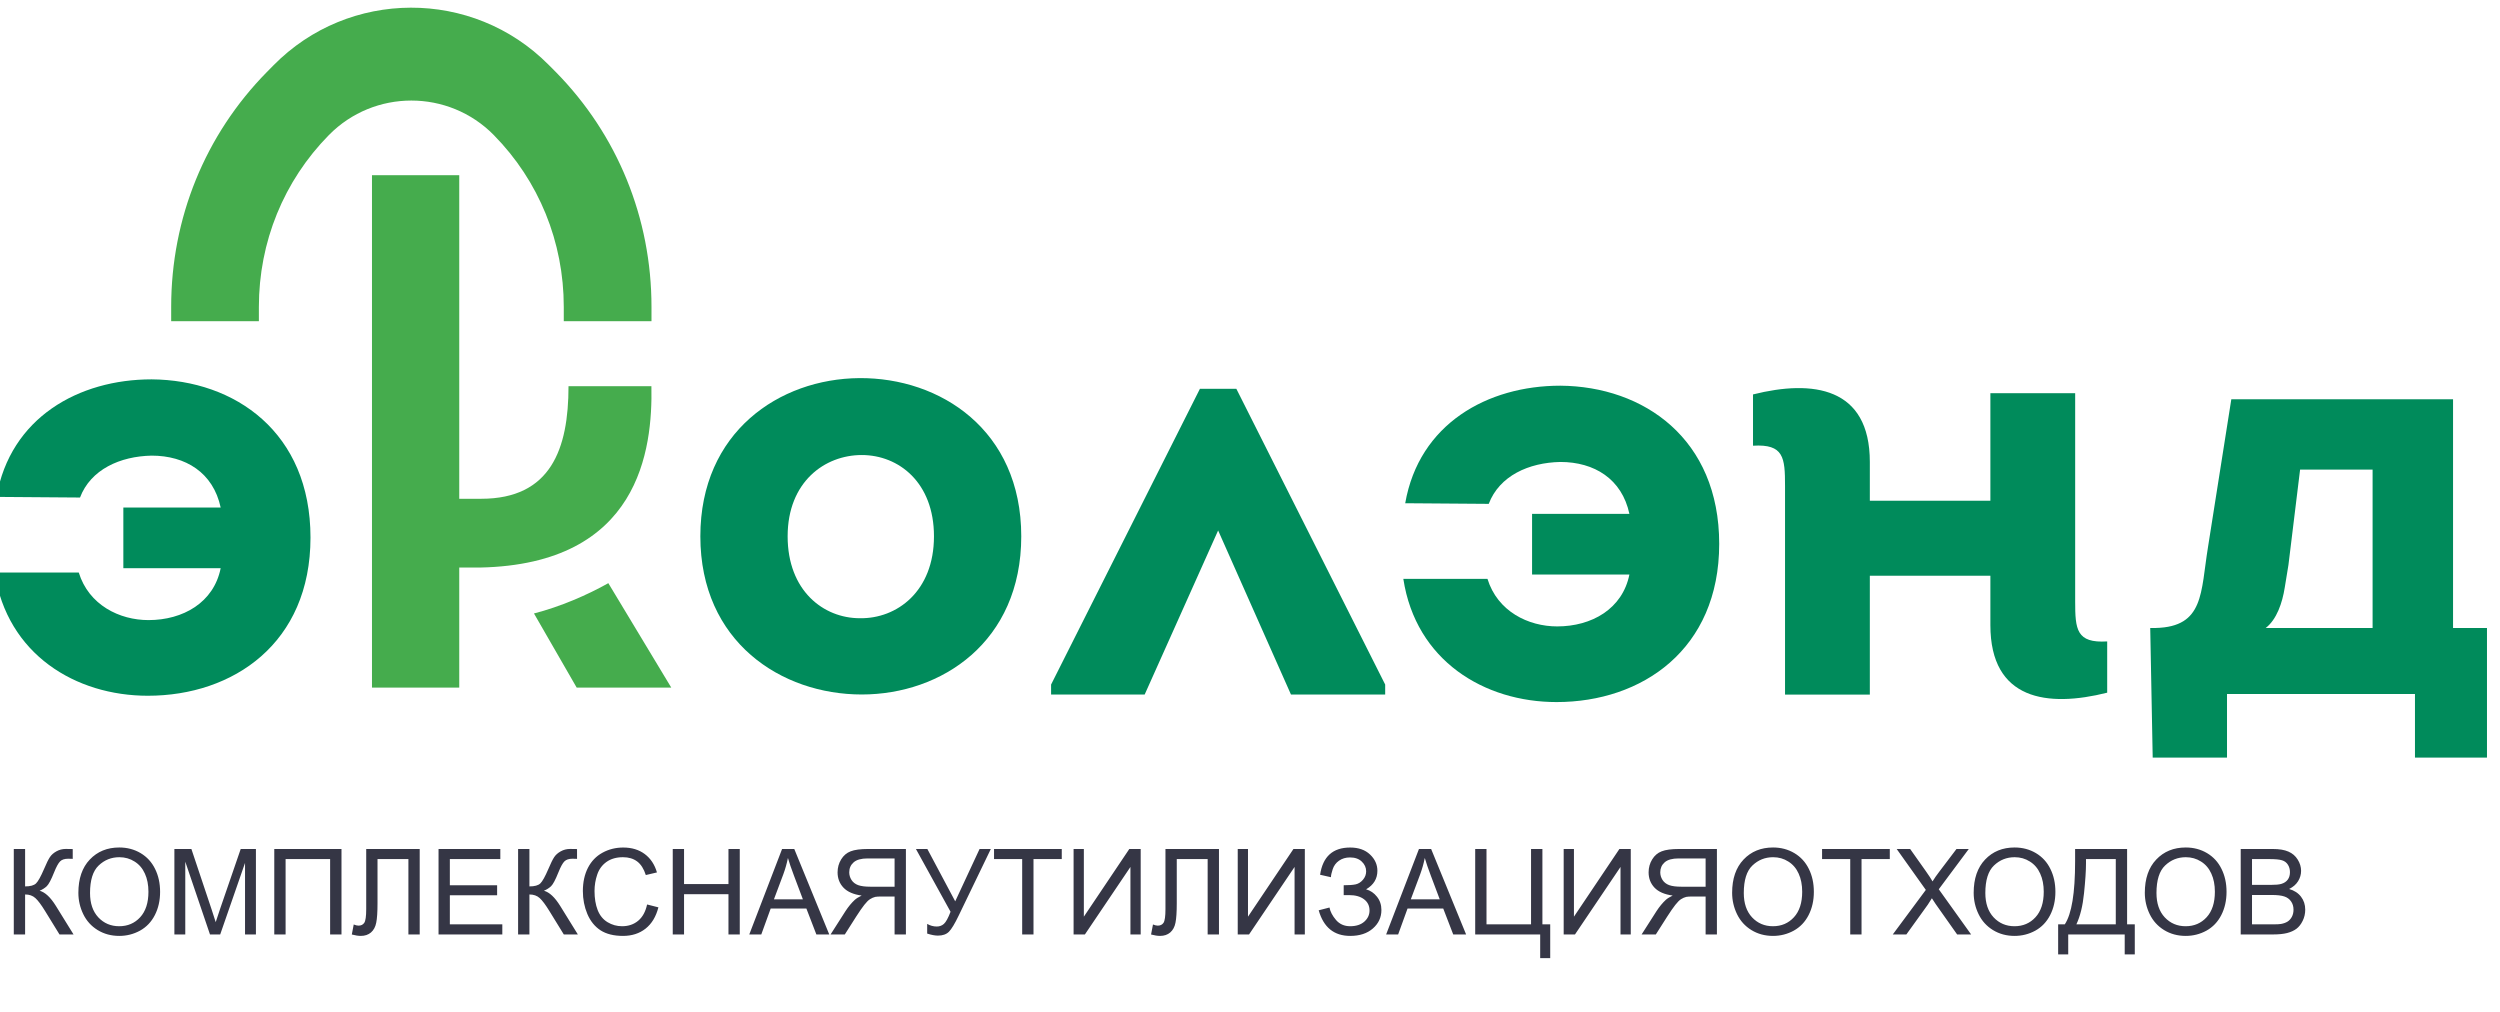 <?xml version="1.0" encoding="UTF-8"?>
<svg xmlns="http://www.w3.org/2000/svg" width="163" height="66" viewBox="0 0 163 66" fill="none">
  <g clip-path="url(#clip0_464_8486)">
    <path fill-rule="evenodd" clip-rule="evenodd" d="M36.239 4.696L35.76 4.215C30.817 -0.757 22.742 -0.735 17.827 4.263L17.4 4.696C13.376 8.785 11.161 14.222 11.161 20.007V20.944H16.879V20.007C16.879 15.776 18.5 11.797 21.443 8.806C24.394 5.806 29.244 5.806 32.196 8.806C35.139 11.797 36.758 15.776 36.758 20.007V20.944H42.477V20.007C42.477 14.222 40.262 8.785 36.239 4.696Z" fill="#45AC4D"></path>
    <path fill-rule="evenodd" clip-rule="evenodd" d="M9.885 29.707C7.837 29.748 5.913 30.605 5.217 32.439L-0.229 32.398C0.673 27.221 5.136 24.734 9.885 24.734C15.33 24.775 20.244 28.2 20.244 35.048C20.244 41.938 15.207 45.363 9.639 45.363C4.931 45.363 0.468 42.672 -0.351 37.331H5.136C5.79 39.452 7.797 40.43 9.68 40.43C11.932 40.43 13.938 39.289 14.388 37.046H8.042V33.091H14.388C13.898 30.808 12.096 29.707 9.885 29.707Z" fill="#008B5B"></path>
    <path fill-rule="evenodd" clip-rule="evenodd" d="M56.063 40.308C58.479 40.349 60.895 38.555 60.895 34.967C60.895 31.461 58.601 29.668 56.186 29.668C53.77 29.668 51.354 31.421 51.354 34.967C51.354 38.515 53.688 40.308 56.063 40.308ZM56.186 45.281C50.945 45.281 45.663 41.857 45.663 34.967C45.663 28.159 50.822 24.694 56.022 24.653C61.304 24.612 66.586 28.036 66.586 34.967C66.586 41.857 61.386 45.281 56.186 45.281Z" fill="#008B5B"></path>
    <path fill-rule="evenodd" clip-rule="evenodd" d="M80.61 25.35L90.314 44.633V45.285H84.172L79.422 34.586L74.632 45.285H68.531V44.633L78.235 25.35H80.61Z" fill="#008B5B"></path>
    <path fill-rule="evenodd" clip-rule="evenodd" d="M101.733 30.12C99.686 30.161 97.762 31.017 97.066 32.852L91.62 32.811C92.521 27.634 96.984 25.147 101.733 25.147C107.179 25.188 112.092 28.612 112.092 35.46C112.092 42.35 107.056 45.775 101.487 45.775C96.779 45.775 92.316 43.084 91.497 37.744H96.984C97.639 39.864 99.645 40.842 101.528 40.842C103.78 40.842 105.787 39.701 106.237 37.458H99.891V33.504H106.237C105.746 31.221 103.945 30.12 101.733 30.12Z" fill="#008B5B"></path>
    <path fill-rule="evenodd" clip-rule="evenodd" d="M135.301 25.636V39.211C135.301 41.045 135.382 41.943 137.389 41.821V45.163C133.499 46.142 129.773 45.653 129.773 40.76V37.54H121.913V45.286H116.384V31.669C116.384 29.835 116.303 28.938 114.296 29.06V25.717C118.187 24.739 121.913 25.228 121.913 30.12V32.648H129.773V25.636H135.301Z" fill="#008B5B"></path>
    <path d="M0.899 55.354H1.637V57.794C1.974 57.794 2.21 57.73 2.347 57.6C2.484 57.469 2.659 57.154 2.872 56.658C3.026 56.293 3.153 56.036 3.252 55.886C3.353 55.734 3.496 55.608 3.681 55.506C3.866 55.403 4.07 55.351 4.293 55.351C4.577 55.351 4.726 55.353 4.742 55.358V55.997C4.716 55.997 4.667 55.995 4.593 55.993C4.512 55.99 4.463 55.989 4.445 55.989C4.209 55.989 4.035 56.046 3.921 56.16C3.804 56.274 3.671 56.517 3.522 56.89C3.334 57.361 3.176 57.659 3.047 57.783C2.917 57.904 2.763 58.002 2.583 58.075C2.943 58.174 3.297 58.506 3.647 59.071L4.795 60.926H3.879L2.948 59.413C2.692 58.995 2.478 58.709 2.305 58.554C2.133 58.397 1.91 58.319 1.637 58.319V60.926H0.899V55.354ZM5.11 58.212C5.11 57.288 5.358 56.564 5.855 56.042C6.352 55.518 6.993 55.256 7.778 55.256C8.292 55.256 8.756 55.379 9.169 55.624C9.582 55.87 9.896 56.213 10.111 56.654C10.329 57.092 10.438 57.59 10.438 58.148C10.438 58.713 10.324 59.218 10.096 59.664C9.868 60.11 9.545 60.448 9.127 60.679C8.709 60.907 8.258 61.021 7.774 61.021C7.25 61.021 6.781 60.894 6.368 60.641C5.955 60.387 5.642 60.042 5.429 59.603C5.217 59.165 5.11 58.701 5.11 58.212ZM5.87 58.224C5.87 58.895 6.05 59.425 6.41 59.812C6.772 60.197 7.226 60.39 7.77 60.39C8.325 60.39 8.781 60.195 9.139 59.805C9.498 59.414 9.678 58.861 9.678 58.144C9.678 57.69 9.601 57.295 9.446 56.958C9.294 56.619 9.07 56.356 8.774 56.172C8.48 55.984 8.149 55.89 7.782 55.89C7.26 55.89 6.81 56.07 6.433 56.43C6.058 56.787 5.87 57.385 5.87 58.224ZM11.37 60.926V55.354H12.479L13.798 59.299C13.919 59.667 14.008 59.941 14.064 60.124C14.127 59.921 14.226 59.623 14.36 59.231L15.694 55.354H16.686V60.926H15.976V56.263L14.357 60.926H13.691L12.08 56.183V60.926H11.37ZM17.883 55.354H22.265V60.926H21.524V56.012H18.621V60.926H17.883V55.354ZM23.877 55.354H27.365V60.926H26.628V56.012H24.614V58.881C24.614 59.464 24.586 59.891 24.53 60.162C24.477 60.433 24.363 60.645 24.188 60.797C24.013 60.946 23.792 61.021 23.523 61.021C23.361 61.021 23.166 60.99 22.938 60.93L23.063 60.276C23.185 60.327 23.289 60.352 23.375 60.352C23.542 60.352 23.668 60.29 23.751 60.166C23.835 60.039 23.877 59.743 23.877 59.276V55.354ZM28.593 60.926V55.354H32.621V56.012H29.33V57.718H32.412V58.372H29.33V60.268H32.751V60.926H28.593ZM33.78 55.354H34.518V57.794C34.855 57.794 35.092 57.73 35.228 57.6C35.365 57.469 35.54 57.154 35.753 56.658C35.907 56.293 36.034 56.036 36.133 55.886C36.234 55.734 36.377 55.608 36.562 55.506C36.747 55.403 36.951 55.351 37.174 55.351C37.458 55.351 37.607 55.353 37.623 55.358V55.997C37.597 55.997 37.548 55.995 37.474 55.993C37.393 55.99 37.344 55.989 37.326 55.989C37.091 55.989 36.916 56.046 36.802 56.16C36.685 56.274 36.552 56.517 36.403 56.89C36.215 57.361 36.057 57.659 35.928 57.783C35.798 57.904 35.644 58.002 35.464 58.075C35.824 58.174 36.178 58.506 36.528 59.071L37.676 60.926H36.76L35.829 59.413C35.573 58.995 35.359 58.709 35.187 58.554C35.014 58.397 34.791 58.319 34.518 58.319V60.926H33.78V55.354ZM42.191 58.972L42.928 59.159C42.773 59.764 42.495 60.227 42.092 60.546C41.692 60.862 41.201 61.021 40.621 61.021C40.021 61.021 39.532 60.899 39.154 60.656C38.779 60.41 38.493 60.056 38.295 59.592C38.1 59.128 38.003 58.63 38.003 58.098C38.003 57.518 38.113 57.013 38.333 56.582C38.556 56.149 38.872 55.821 39.28 55.598C39.69 55.372 40.141 55.259 40.633 55.259C41.19 55.259 41.659 55.401 42.039 55.685C42.419 55.969 42.684 56.368 42.833 56.882L42.107 57.053C41.978 56.648 41.79 56.353 41.545 56.168C41.299 55.983 40.99 55.89 40.617 55.89C40.189 55.89 39.831 55.993 39.542 56.198C39.255 56.403 39.054 56.679 38.938 57.027C38.821 57.371 38.763 57.727 38.763 58.094C38.763 58.568 38.831 58.983 38.968 59.337C39.107 59.689 39.323 59.953 39.614 60.128C39.905 60.303 40.221 60.39 40.56 60.39C40.973 60.39 41.323 60.271 41.609 60.033C41.896 59.794 42.089 59.441 42.191 58.972ZM43.863 60.926V55.354H44.6V57.642H47.496V55.354H48.233V60.926H47.496V58.3H44.6V60.926H43.863ZM48.853 60.926L50.992 55.354H51.787L54.067 60.926H53.227L52.577 59.238H50.248L49.636 60.926H48.853ZM50.46 58.638H52.349L51.768 57.095C51.59 56.626 51.459 56.241 51.373 55.94C51.301 56.297 51.202 56.652 51.072 57.004L50.46 58.638ZM59.065 60.926H58.327V58.452H57.472C57.282 58.452 57.145 58.461 57.062 58.478C56.948 58.506 56.835 58.556 56.724 58.627C56.614 58.697 56.49 58.822 56.351 58.999C56.212 59.176 56.034 59.432 55.819 59.767L55.082 60.926H54.154L55.123 59.409C55.316 59.113 55.52 58.866 55.735 58.668C55.837 58.577 55.985 58.485 56.18 58.391C55.645 58.317 55.25 58.145 54.994 57.874C54.738 57.603 54.61 57.27 54.61 56.875C54.61 56.568 54.688 56.288 54.842 56.035C54.997 55.781 55.203 55.605 55.462 55.506C55.72 55.405 56.098 55.354 56.594 55.354H59.065V60.926ZM58.327 57.813V55.97H56.564C56.151 55.97 55.848 56.055 55.656 56.225C55.465 56.394 55.37 56.611 55.37 56.875C55.37 57.054 55.42 57.222 55.519 57.376C55.617 57.528 55.762 57.64 55.952 57.711C56.142 57.779 56.406 57.813 56.742 57.813H58.327ZM59.718 55.354H60.463L62.28 58.767L63.868 55.354H64.602L62.511 59.687C62.251 60.229 62.036 60.584 61.869 60.751C61.702 60.918 61.463 61.002 61.151 61.002C60.961 61.002 60.728 60.958 60.452 60.869V60.238C60.649 60.352 60.858 60.409 61.079 60.409C61.259 60.409 61.413 60.352 61.542 60.238C61.674 60.121 61.819 59.858 61.976 59.447L59.718 55.354ZM66.646 60.926V56.012H64.811V55.354H69.227V56.012H67.384V60.926H66.646ZM69.998 55.354H70.667V59.767L73.631 55.354H74.373V60.926H73.704V56.525L70.736 60.926H69.998V55.354ZM75.988 55.354H79.477V60.926H78.739V56.012H76.725V58.881C76.725 59.464 76.697 59.891 76.641 60.162C76.588 60.433 76.474 60.645 76.299 60.797C76.124 60.946 75.903 61.021 75.634 61.021C75.472 61.021 75.277 60.99 75.049 60.93L75.174 60.276C75.296 60.327 75.4 60.352 75.486 60.352C75.653 60.352 75.779 60.29 75.862 60.166C75.946 60.039 75.988 59.743 75.988 59.276V55.354ZM80.7 55.354H81.369V59.767L84.333 55.354H85.075V60.926H84.406V56.525L81.438 60.926H80.7V55.354ZM85.979 59.352L86.682 59.17C86.735 59.441 86.877 59.712 87.108 59.983C87.341 60.254 87.649 60.39 88.031 60.39C88.421 60.39 88.729 60.29 88.955 60.09C89.18 59.889 89.293 59.648 89.293 59.364C89.293 59.057 89.174 58.814 88.936 58.634C88.698 58.452 88.373 58.361 87.963 58.361H87.609V57.718C87.949 57.718 88.209 57.699 88.388 57.661C88.568 57.621 88.727 57.521 88.864 57.361C89.003 57.199 89.073 57.015 89.073 56.81C89.073 56.567 88.978 56.355 88.787 56.175C88.6 55.995 88.345 55.905 88.024 55.905C87.742 55.905 87.502 55.976 87.302 56.118C87.104 56.258 86.967 56.444 86.891 56.677C86.815 56.907 86.777 57.08 86.777 57.194L86.07 57.034C86.245 55.851 86.899 55.259 88.031 55.259C88.576 55.259 89.008 55.411 89.327 55.715C89.646 56.017 89.806 56.37 89.806 56.776C89.806 57.295 89.56 57.698 89.069 57.984C89.352 58.063 89.589 58.224 89.779 58.467C89.972 58.708 90.068 58.996 90.068 59.333C90.068 59.812 89.882 60.214 89.51 60.538C89.14 60.86 88.648 61.021 88.035 61.021C86.981 61.021 86.296 60.465 85.979 59.352ZM90.376 60.926L92.516 55.354H93.31L95.59 60.926H94.75L94.1 59.238H91.771L91.159 60.926H90.376ZM91.984 58.638H93.872L93.291 57.095C93.114 56.626 92.982 56.241 92.896 55.94C92.825 56.297 92.725 56.652 92.596 57.004L91.984 58.638ZM96.183 55.354H96.92V60.268H99.824V55.354H100.565V60.268H101.074V62.472H100.42V60.926H96.183V55.354ZM101.952 55.354H102.621V59.767L105.585 55.354H106.326V60.926H105.657V56.525L102.689 60.926H101.952V55.354ZM111.943 60.926H111.206V58.452H110.351C110.161 58.452 110.024 58.461 109.94 58.478C109.826 58.506 109.714 58.556 109.602 58.627C109.493 58.697 109.369 58.822 109.23 58.999C109.09 59.176 108.913 59.432 108.698 59.767L107.96 60.926H107.033L108.002 59.409C108.195 59.113 108.399 58.866 108.614 58.668C108.716 58.577 108.864 58.485 109.059 58.391C108.524 58.317 108.129 58.145 107.873 57.874C107.617 57.603 107.489 57.27 107.489 56.875C107.489 56.568 107.567 56.288 107.721 56.035C107.876 55.781 108.082 55.605 108.341 55.506C108.599 55.405 108.976 55.354 109.473 55.354H111.943V60.926ZM111.206 57.813V55.97H109.443C109.03 55.97 108.727 56.055 108.534 56.225C108.344 56.394 108.249 56.611 108.249 56.875C108.249 57.054 108.299 57.222 108.398 57.376C108.496 57.528 108.641 57.64 108.831 57.711C109.021 57.779 109.284 57.813 109.621 57.813H111.206ZM112.935 58.212C112.935 57.288 113.184 56.564 113.68 56.042C114.177 55.518 114.818 55.256 115.603 55.256C116.117 55.256 116.581 55.379 116.994 55.624C117.407 55.87 117.721 56.213 117.937 56.654C118.154 57.092 118.263 57.59 118.263 58.148C118.263 58.713 118.149 59.218 117.921 59.664C117.693 60.11 117.37 60.448 116.952 60.679C116.534 60.907 116.083 61.021 115.599 61.021C115.075 61.021 114.606 60.894 114.193 60.641C113.78 60.387 113.467 60.042 113.254 59.603C113.042 59.165 112.935 58.701 112.935 58.212ZM113.695 58.224C113.695 58.895 113.875 59.425 114.235 59.812C114.597 60.197 115.051 60.39 115.595 60.39C116.15 60.39 116.606 60.195 116.964 59.805C117.323 59.414 117.503 58.861 117.503 58.144C117.503 57.69 117.426 57.295 117.271 56.958C117.119 56.619 116.895 56.356 116.599 56.172C116.305 55.984 115.974 55.89 115.607 55.89C115.085 55.89 114.635 56.07 114.258 56.43C113.883 56.787 113.695 57.385 113.695 58.224ZM120.635 60.926V56.012H118.799V55.354H123.215V56.012H121.372V60.926H120.635ZM123.409 60.926L125.564 58.022L123.664 55.354H124.542L125.553 56.783C125.763 57.08 125.912 57.308 126.001 57.467C126.125 57.265 126.272 57.053 126.442 56.833L127.563 55.354H128.365L126.408 57.98L128.517 60.926H127.605L126.202 58.938C126.124 58.824 126.043 58.7 125.959 58.566C125.835 58.768 125.746 58.908 125.693 58.984L124.295 60.926H123.409ZM128.684 58.212C128.684 57.288 128.932 56.564 129.429 56.042C129.926 55.518 130.567 55.256 131.352 55.256C131.866 55.256 132.33 55.379 132.743 55.624C133.156 55.87 133.47 56.213 133.685 56.654C133.903 57.092 134.012 57.59 134.012 58.148C134.012 58.713 133.898 59.218 133.67 59.664C133.442 60.11 133.119 60.448 132.701 60.679C132.283 60.907 131.832 61.021 131.348 61.021C130.824 61.021 130.355 60.894 129.942 60.641C129.529 60.387 129.216 60.042 129.003 59.603C128.79 59.165 128.684 58.701 128.684 58.212ZM129.444 58.224C129.444 58.895 129.624 59.425 129.984 59.812C130.346 60.197 130.8 60.39 131.344 60.39C131.899 60.39 132.355 60.195 132.713 59.805C133.072 59.414 133.252 58.861 133.252 58.144C133.252 57.69 133.175 57.295 133.02 56.958C132.868 56.619 132.644 56.356 132.348 56.172C132.054 55.984 131.723 55.89 131.356 55.89C130.834 55.89 130.384 56.07 130.007 56.43C129.632 56.787 129.444 57.385 129.444 58.224ZM135.297 55.354H138.687V60.268H139.188V62.225H138.531V60.926H134.848V62.225H134.191V60.268H134.624C135.073 59.592 135.297 58.225 135.297 56.168V55.354ZM137.949 56.012H136.007V56.297C136.007 56.771 135.964 57.419 135.878 58.243C135.795 59.064 135.629 59.739 135.38 60.268H137.949V56.012ZM139.842 58.212C139.842 57.288 140.09 56.564 140.587 56.042C141.084 55.518 141.725 55.256 142.51 55.256C143.024 55.256 143.488 55.379 143.901 55.624C144.314 55.87 144.628 56.213 144.843 56.654C145.061 57.092 145.17 57.59 145.17 58.148C145.17 58.713 145.056 59.218 144.828 59.664C144.6 60.11 144.277 60.448 143.859 60.679C143.441 60.907 142.99 61.021 142.506 61.021C141.982 61.021 141.513 60.894 141.1 60.641C140.687 60.387 140.374 60.042 140.161 59.603C139.948 59.165 139.842 58.701 139.842 58.212ZM140.602 58.224C140.602 58.895 140.782 59.425 141.142 59.812C141.504 60.197 141.958 60.39 142.502 60.39C143.057 60.39 143.513 60.195 143.871 59.805C144.23 59.414 144.41 58.861 144.41 58.144C144.41 57.69 144.333 57.295 144.178 56.958C144.026 56.619 143.802 56.356 143.506 56.172C143.212 55.984 142.881 55.89 142.514 55.89C141.992 55.89 141.542 56.07 141.165 56.43C140.79 56.787 140.602 57.385 140.602 58.224ZM146.094 60.926V55.354H148.184C148.61 55.354 148.95 55.411 149.206 55.525C149.465 55.637 149.666 55.81 149.811 56.046C149.957 56.279 150.031 56.524 150.031 56.779C150.031 57.018 149.966 57.242 149.837 57.452C149.708 57.663 149.513 57.832 149.252 57.962C149.589 58.06 149.847 58.229 150.027 58.467C150.21 58.705 150.301 58.986 150.301 59.311C150.301 59.572 150.245 59.815 150.134 60.04C150.025 60.263 149.889 60.435 149.727 60.557C149.565 60.679 149.361 60.771 149.115 60.835C148.872 60.895 148.573 60.926 148.218 60.926H146.094ZM146.831 57.695H148.036C148.363 57.695 148.597 57.674 148.739 57.631C148.926 57.575 149.067 57.483 149.161 57.353C149.257 57.224 149.305 57.062 149.305 56.867C149.305 56.682 149.261 56.52 149.172 56.38C149.083 56.239 148.957 56.142 148.792 56.092C148.627 56.038 148.345 56.012 147.945 56.012H146.831V57.695ZM146.831 60.268H148.218C148.456 60.268 148.624 60.259 148.72 60.242C148.89 60.211 149.031 60.161 149.145 60.09C149.259 60.019 149.353 59.916 149.427 59.782C149.5 59.645 149.537 59.488 149.537 59.311C149.537 59.103 149.484 58.923 149.377 58.771C149.271 58.616 149.123 58.509 148.933 58.448C148.745 58.385 148.474 58.353 148.119 58.353H146.831V60.268Z" fill="#353645"></path>
    <path fill-rule="evenodd" clip-rule="evenodd" d="M42.472 25.182H37.067C37.067 29.259 35.921 32.52 31.376 32.52H29.943V11.421H24.253V44.832H29.943V37.004H31.295C41.71 36.793 42.554 29.3 42.472 25.182Z" fill="#45AC4D"></path>
    <path fill-rule="evenodd" clip-rule="evenodd" d="M39.663 38.022C38.296 38.793 36.536 39.556 34.815 39.998L37.6 44.832H43.414H43.767L39.663 38.022Z" fill="#45AC4D"></path>
    <path fill-rule="evenodd" clip-rule="evenodd" d="M154.693 30.616H149.966L149.206 36.836L148.965 38.312C148.806 39.309 148.445 40.386 147.725 40.944H154.693V30.616ZM140.356 49.397L140.195 40.944H140.275H140.556C143.719 40.863 143.479 38.631 143.96 35.68L145.482 26.03H159.939V40.944H162.501L162.302 49.397H157.456V45.25H145.201V49.397H140.356Z" fill="#008B5B"></path>
  </g>
  <defs>
    <clipPath id="clip0_464_8486">
      <rect width="162.151" height="65" fill="white" transform="translate(0 0.5)"></rect>
    </clipPath>
  </defs>
</svg>
